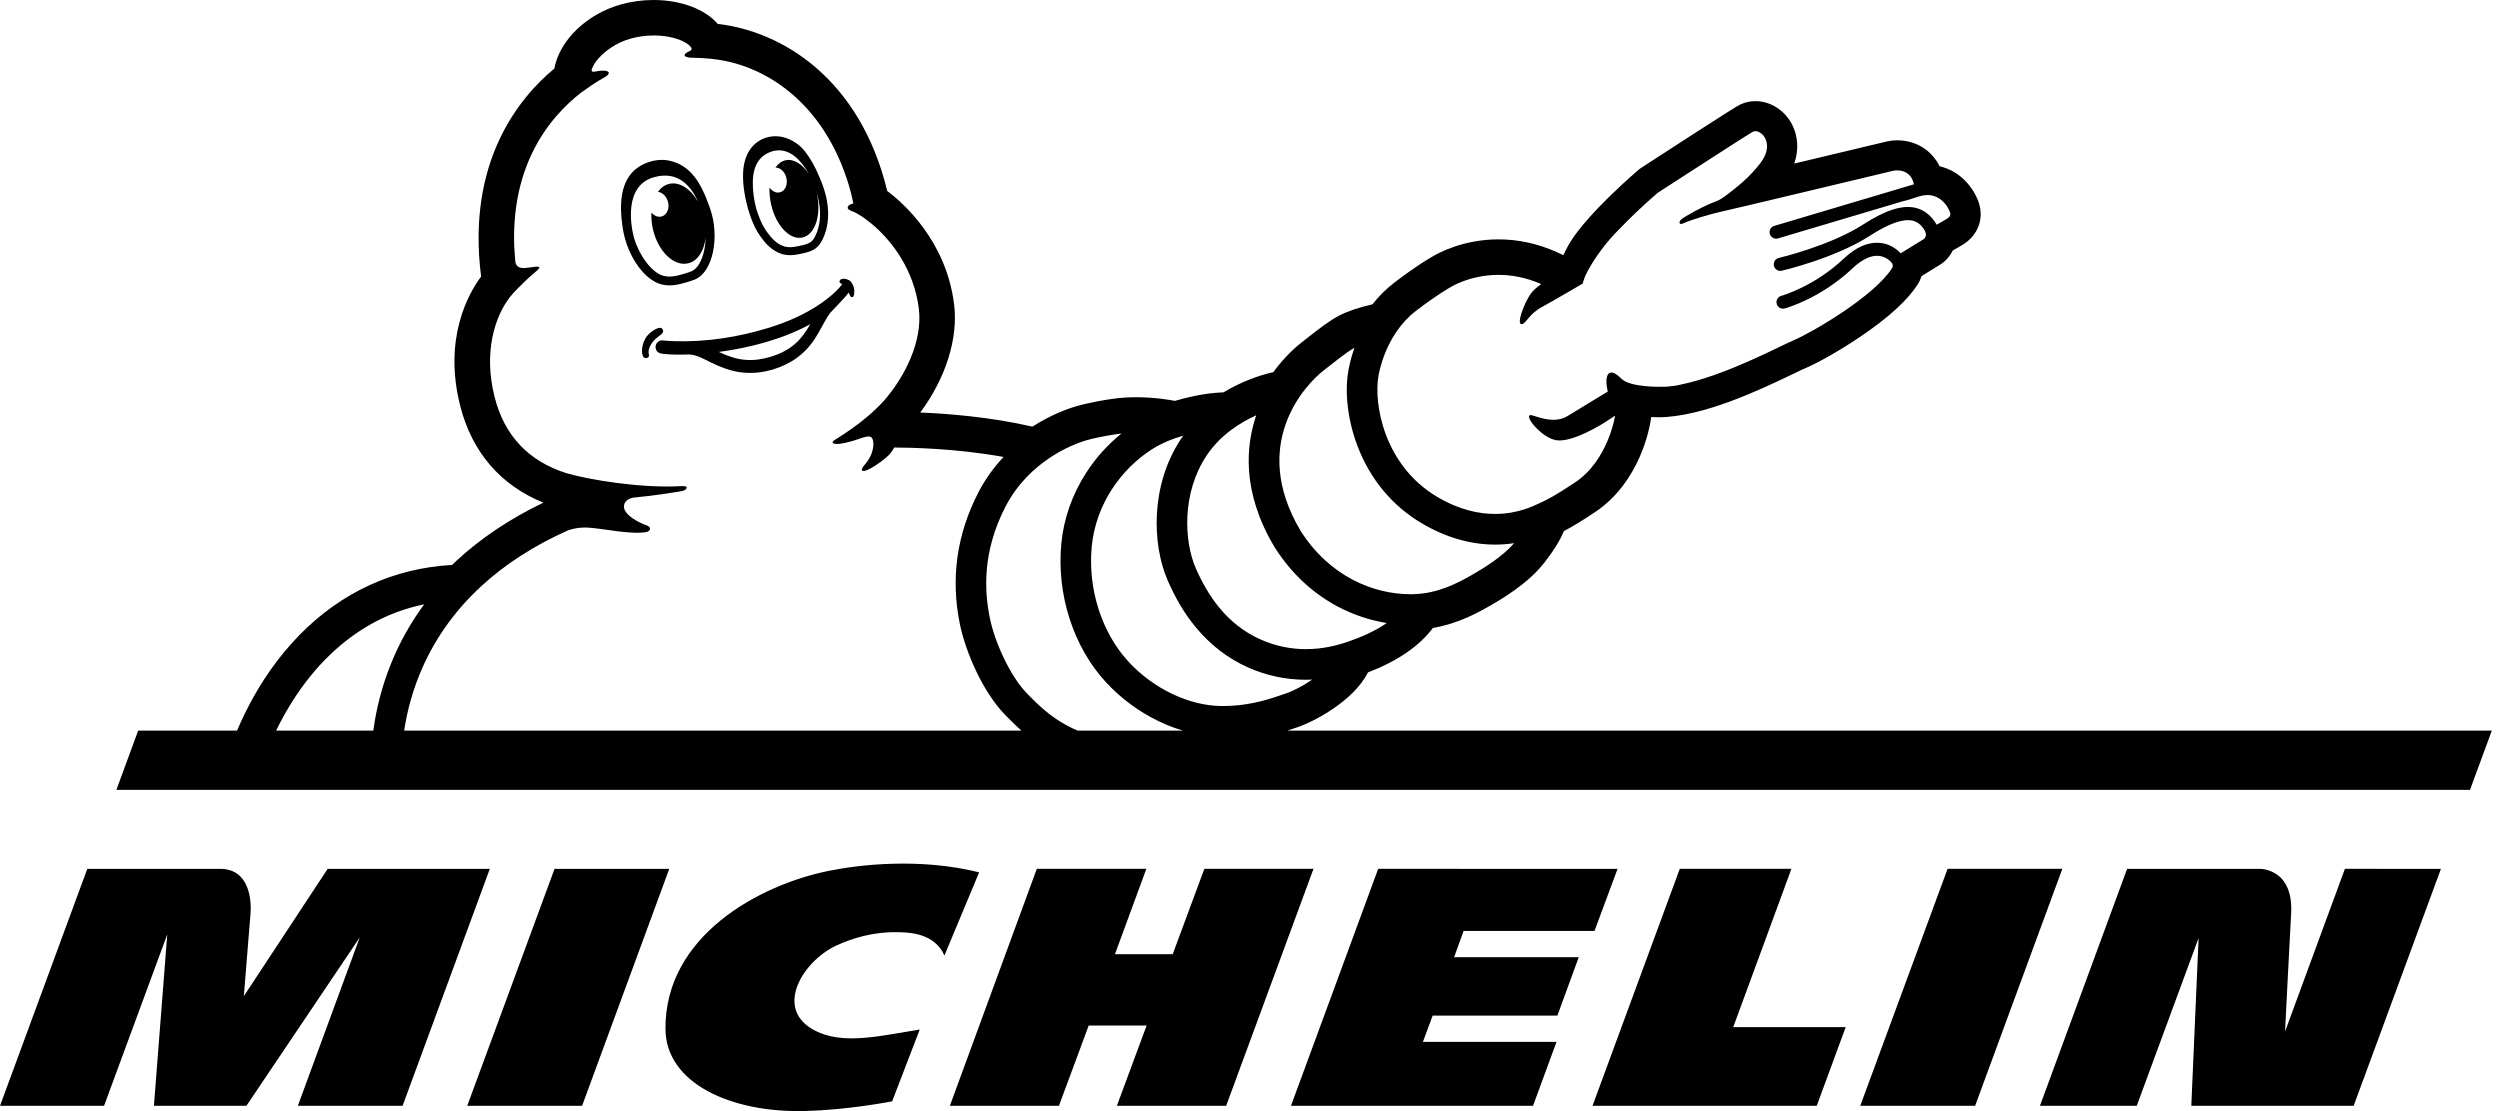 <?xml version="1.0" encoding="UTF-8"?>
<svg xmlns="http://www.w3.org/2000/svg" width="90" height="40" viewBox="0 0 90 40">
    <title>Michelin</title>
    <path d="M32.117,39.649c-0.182,0.032-1.613,0.307-3.118,0.347c-2.683,0.074-5.02-0.999-5.042-2.935 c-0.036-3.355,3.355-5.195,5.859-5.706c1.122-0.229,3.283-0.482,5.433,0.048l-1.25,2.997c-0.359-0.817-1.282-0.833-1.659-0.841 c-0.913-0.02-1.669,0.221-2.227,0.478c-1.264,0.58-2.365,2.438-0.576,3.154c0.991,0.397,2.257,0.08,3.573-0.128L32.117,39.649z M84.417,31.278l-2.155,5.855c0.03-0.59,0.146-2.917,0.219-4.26c0.03-0.552-0.09-0.975-0.353-1.254 c-0.323-0.337-0.746-0.341-0.75-0.341h-4.802l-3.138,8.531h3.485l2.227-6.041l-0.263,6.041h5.845l3.142-8.531L84.417,31.278 L84.417,31.278z M64.491,31.278h-4.019L57.33,39.81h8.072l1.043-2.833h-4.049L64.491,31.278z M49.615,31.278l-3.14,8.531h8.714 l0.845-2.301h-4.809l0.351-0.947h4.49l0.769-2.101h-4.488l0.343-0.947h4.713l0.829-2.235L49.615,31.278L49.615,31.278z M43.357,31.278l-1.14,3.074h-2.079l1.13-3.074h-3.943l-3.13,8.531h3.927l1.071-2.889h2.085l-1.071,2.889h3.935l3.144-8.531H43.357z M19.964,31.278L16.82,39.81h4.135l3.138-8.531H19.964z M14.493,39.81l3.14-8.531h-5.837l-3.018,4.583c0,0,0.193-2.398,0.241-2.975 c0.036-0.439-0.018-1.607-1.089-1.607H3.142L0,39.81h3.746l2.275-6.17l-0.48,6.17H8.87l4.081-6.063l-2.229,6.063H14.493z M70.113,31.278l-3.144,8.531h4.135l3.14-8.531H70.113z M71.237,7.298L71.23,7.279c-0.172-0.498-0.638-1.118-1.406-1.294 c-0.281-0.578-0.855-0.933-1.519-0.933c-0.157,0-0.281,0.02-0.357,0.036c-0.042,0.008-0.207,0.048-1.481,0.353l-1.874,0.447 c0.164-0.472,0.142-0.961-0.066-1.382c-0.261-0.526-0.782-0.865-1.328-0.865c-0.195,0-0.381,0.042-0.554,0.124l-0.016,0.008 c-0.072,0.036-0.205,0.1-3.543,2.267C59.043,6.07,59.001,6.1,58.963,6.134c-1.623,1.414-2.213,2.243-2.354,2.46 c-0.076,0.112-0.209,0.325-0.327,0.594c-0.086-0.044-0.172-0.084-0.259-0.122c-0.672-0.297-1.37-0.449-2.077-0.449 c-1.28,0-2.185,0.498-2.426,0.648c-0.128,0.072-0.602,0.355-1.33,0.915c-0.287,0.221-0.552,0.482-0.782,0.777 c-0.483,0.11-0.881,0.243-1.176,0.393c-0.371,0.19-0.742,0.483-1.14,0.795l-0.024,0.018c-0.068,0.052-0.137,0.106-0.205,0.161 c-0.169,0.13-0.6,0.494-1.025,1.075l-0.048,0.01c-0.058,0.012-0.592,0.13-1.252,0.449c-0.165,0.08-0.331,0.169-0.492,0.267 c-0.379,0.012-0.975,0.078-1.748,0.307l-0.032-0.006c-0.064-0.012-0.648-0.126-1.37-0.126c-0.307,0-0.6,0.022-0.867,0.062 c-0.175,0.024-0.787,0.119-1.29,0.265c-0.243,0.07-0.869,0.281-1.571,0.732c-1.525-0.351-3.074-0.47-4.039-0.508 c0.917-1.232,1.37-2.663,1.22-3.89c-0.285-2.305-1.848-3.668-2.408-4.085c-0.975-4.035-3.776-5.75-6.103-6.015 C25.382,0.327,24.505,0,23.526,0c-0.395,0-0.787,0.052-1.162,0.157c-1.238,0.343-2.217,1.288-2.41,2.313 c-1.242,1.027-3.166,3.333-2.634,7.484c-0.468,0.632-1.365,2.237-0.753,4.655c0.421,1.663,1.453,2.861,2.994,3.487 c-1.204,0.578-2.255,1.282-3.132,2.095c-0.052,0.05-0.106,0.098-0.157,0.148c-2.081,0.112-3.969,0.975-5.47,2.5 c-1.585,1.613-2.388,3.557-2.783,4.904l-0.014,0.05h1.337c0.512-1.582,1.344-3.012,2.371-4.055c1.025-1.043,2.217-1.707,3.557-1.982 c-0.483,0.656-0.879,1.362-1.186,2.117c-0.706,1.734-0.746,3.254-0.72,3.921h1.1c-0.024-0.52-0.012-1.908,0.638-3.509 c0.483-1.19,1.222-2.253,2.195-3.156c0.867-0.807,1.926-1.489,3.158-2.039c0.12-0.042,0.391-0.118,0.742-0.094 c0.546,0.036,1.523,0.257,2.068,0.158c0.12-0.02,0.257-0.169-0.042-0.263c-0.088-0.028-0.853-0.347-0.752-0.726 c0-0.004,0.004-0.016,0.004-0.016c0.028-0.102,0.166-0.223,0.365-0.239c0.863-0.082,1.364-0.179,1.599-0.211 c0.14-0.02,0.251-0.05,0.275-0.121c0.02-0.058-0.02-0.086-0.175-0.078c-1.451,0.086-3.323-0.227-4.141-0.463 c-1.37-0.433-2.241-1.354-2.592-2.745c-0.409-1.615,0.01-2.895,0.55-3.596c0.275-0.335,0.74-0.76,0.883-0.875 c0.369-0.295,0.116-0.229-0.289-0.177c-0.293,0.038-0.375-0.09-0.395-0.209c-0.016-0.104-0.032-0.443-0.044-0.608 C18.473,7.59,18.69,6.475,19.162,5.5c0.506-1.049,1.22-1.75,1.762-2.169c0.227-0.164,0.56-0.397,0.798-0.524 c0.377-0.199,0.167-0.331-0.309-0.229c0,0-0.148,0.04-0.108-0.088c0.008-0.02,0.014-0.042,0.024-0.062 c0.034-0.076,0.078-0.146,0.124-0.215c0.265-0.343,0.716-0.676,1.252-0.823c1.005-0.279,1.966,0.008,2.181,0.323 c0.02,0.05,0.016,0.098-0.056,0.126c-0.179,0.07-0.301,0.197-0.008,0.235c0.068,0.01,0.355,0,0.776,0.042 c0.018,0.004,0.036,0.006,0.056,0.008c1.806,0.189,3.987,1.491,4.908,4.555c0.03,0.102,0.056,0.207,0.084,0.309 c0.028,0.108,0.05,0.227,0.074,0.337c-0.217,0.048-0.289,0.192-0.076,0.265c0.138,0.048,0.299,0.144,0.425,0.231 c0,0,0.002,0,0.002,0.002c0.002,0.002,0.006,0.004,0.01,0.006c0.022,0.016,0.044,0.032,0.066,0.048 c0.04,0.03,0.122,0.092,0.197,0.15c0.781,0.638,1.565,1.71,1.734,3.084c0.144,1.172-0.502,2.458-1.27,3.333 c-0.301,0.327-0.835,0.827-1.758,1.394c-0.207,0.126-0.018,0.285,1.011-0.084c0.092-0.02,0.233-0.084,0.319,0.002 c0.098,0.098,0.122,0.542-0.239,0.959c-0.359,0.415,0.166,0.271,0.787-0.267c0.12-0.104,0.203-0.219,0.261-0.337 c0.538,0,2.201,0.026,3.939,0.339c-0.361,0.383-0.666,0.813-0.909,1.282c-0.774,1.499-0.999,3.088-0.666,4.725 c0.205,1.007,0.829,2.454,1.625,3.27c0.548,0.562,1.376,1.411,2.955,1.858c0.475,0.135,0.997,0.203,1.555,0.206h1.758h0.004 c0.229-0.036,0.69-0.164,1.13-0.339c0.59-0.235,1.033-0.5,1.352-0.813c0.704-0.094,1.244-0.279,1.605-0.401 c0,0,0.106-0.036,0.142-0.048c0.622-0.203,2.045-0.951,2.57-1.984c1.061-0.407,1.846-0.945,2.336-1.599 c0.923-0.158,1.639-0.564,2.028-0.784c0.921-0.522,1.569-1.033,1.982-1.565c0.339-0.437,0.548-0.772,0.707-1.14 c0.315-0.164,0.668-0.379,1.132-0.69c1.611-1.081,1.954-3.048,1.988-3.272c0.008-0.048,0.014-0.094,0.02-0.142 c0.082,0.006,0.163,0.008,0.245,0.008c1.621,0,3.734-1.017,4.874-1.565l0.018-0.008c0.177-0.084,0.327-0.159,0.403-0.189 c0.381-0.159,1.158-0.578,1.962-1.12c1.021-0.686,1.726-1.326,2.093-1.902c0.06-0.094,0.106-0.195,0.141-0.299l0.664-0.411 C70.035,9.41,70.195,9.23,70.3,9.017c0.181-0.1,0.335-0.193,0.383-0.223C71.207,8.461,71.427,7.875,71.237,7.298z M42.239,26.525 c-0.146,0.024-0.757,0.167-1.511,0.167c-0.407,0-0.857-0.042-1.296-0.167c-1.254-0.355-1.894-0.979-2.466-1.567 c-0.574-0.588-1.146-1.792-1.334-2.721c-0.188-0.929-0.285-2.356,0.566-3.999c0.851-1.643,2.43-2.247,2.901-2.384 c0.472-0.138,1.118-0.227,1.118-0.227c0.052-0.008,0.104-0.014,0.157-0.02c-0.492,0.395-0.925,0.875-1.27,1.41 c-0.502,0.776-0.813,1.661-0.897,2.558c-0.084,0.893,0.016,1.822,0.295,2.688c0.277,0.869,0.726,1.657,1.296,2.279 c0.546,0.596,1.218,1.093,1.944,1.436c0.351,0.167,0.71,0.295,1.071,0.385C42.542,26.457,42.324,26.513,42.239,26.525z M46.276,24.97c-0.431,0.142-1.192,0.446-2.245,0.446c-0.032,0-0.064,0-0.096,0c-1.104-0.02-2.39-0.59-3.327-1.615 c-0.939-1.025-1.451-2.593-1.306-4.121c0.145-1.529,1.064-2.805,2.177-3.511c0.257-0.163,0.526-0.287,0.789-0.379 c0.112-0.04,0.223-0.076,0.329-0.108c-0.02,0.028-0.04,0.056-0.06,0.086c-1.14,1.689-1.059,3.838-0.504,5.118 c0.289,0.666,0.622,1.224,1.019,1.701c0.524,0.634,1.156,1.118,1.874,1.439c0.664,0.297,1.366,0.445,2.085,0.445 c0.076,0,0.153-0.002,0.229-0.006C46.902,24.697,46.539,24.884,46.276,24.97z M48.548,23.094c-0.428,0.149-0.951,0.275-1.535,0.275 c-0.508,0-1.061-0.094-1.638-0.351c-1.238-0.552-1.914-1.615-2.331-2.572c-0.415-0.957-0.512-2.699,0.405-4.063 c0.497-0.738,1.218-1.18,1.776-1.433c-0.367,1.072-0.534,2.737,0.642,4.717l0.008,0.014l0.008,0.014 c0.594,0.937,1.366,1.661,2.295,2.151c0.55,0.289,1.144,0.486,1.746,0.582C49.497,22.725,48.991,22.942,48.548,23.094z M52.978,20.704c-0.5,0.283-1.198,0.66-2.083,0.686c-0.04,0.002-0.08,0.002-0.12,0.002c-1.318,0-2.909-0.632-3.957-2.287 c-1.85-3.12,0.175-5.259,0.835-5.771c0.403-0.313,0.796-0.638,1.107-0.813c-0.146,0.411-0.203,0.73-0.221,0.837 c-0.137,0.787-0.014,1.794,0.331,2.699c0.454,1.194,1.254,2.157,2.316,2.783c0.861,0.508,1.75,0.766,2.643,0.766 c0.245,0,0.473-0.02,0.68-0.052C54.089,20.04,53.401,20.464,52.978,20.704z M70.103,7.867c-0.108,0.068-0.251,0.15-0.385,0.223 c-0.004-0.006-0.006-0.014-0.01-0.02c-0.191-0.319-0.441-0.516-0.748-0.588c-0.48-0.112-1.083,0.08-1.896,0.606 c-1.184,0.762-3.01,1.194-3.028,1.198c-0.126,0.03-0.205,0.156-0.175,0.283c0.026,0.108,0.123,0.183,0.229,0.183 c0.018,0,0.036-0.002,0.054-0.006c0.078-0.018,1.922-0.453,3.174-1.26c0.68-0.439,1.196-0.622,1.535-0.542 c0.163,0.038,0.293,0.136,0.409,0.305c0.155,0.237,0.01,0.347-0.002,0.355c-0.01,0.006-0.596,0.367-0.835,0.516 c-0.121-0.13-0.371-0.345-0.756-0.377c-0.422-0.036-0.857,0.157-1.296,0.57c-1.065,1.005-2.227,1.332-2.247,1.338 c-0.124,0.034-0.199,0.163-0.164,0.287c0.028,0.104,0.122,0.175,0.226,0.175c0.02,0,0.04-0.002,0.062-0.008 c0.052-0.014,1.288-0.357,2.448-1.451c0.333-0.315,0.656-0.468,0.935-0.443c0.271,0.024,0.433,0.205,0.476,0.259 c0.01,0.016,0.06,0.098,0.006,0.183c-0.654,1.027-2.917,2.336-3.563,2.606c-0.49,0.207-2.41,1.242-3.995,1.575 c-0.17,0.044-0.347,0.07-0.526,0.084c-0.018,0.002-0.036,0.002-0.054,0.004c-0.231,0.008-1.296,0.028-1.613-0.293 c-0.457-0.464-0.624-0.132-0.484,0.467c-0.501,0.305-1.254,0.762-1.453,0.885c-0.519,0.317-1.2-0.038-1.316-0.038 c-0.281-0.006,0.383,0.829,0.927,0.907c0.59,0.084,1.689-0.614,1.689-0.614l0.417-0.273v0.002c0,0-0.245,1.601-1.433,2.396 c-0.734,0.493-1.043,0.644-1.324,0.77c-0.179,0.082-0.745,0.371-1.563,0.371c-0.58,0-1.29-0.144-2.081-0.612 c-1.916-1.132-2.297-3.353-2.119-4.354c0,0,0.213-1.471,1.347-2.342c0.756-0.58,1.206-0.831,1.206-0.831s0.704-0.467,1.768-0.467 c0.455,0,0.979,0.086,1.539,0.331c-0.167,0.118-0.311,0.245-0.391,0.365c-0.219,0.327-0.517,1.081-0.311,1.077 c0.15-0.002,0.251-0.369,0.758-0.634c0.249-0.13,1.435-0.825,1.435-0.825s0.052-0.183,0.102-0.293c0,0,0.14-0.315,0.449-0.754 c0.02-0.03,0.062-0.09,0.131-0.181c0.177-0.237,0.397-0.498,0.666-0.762c0.323-0.339,0.762-0.764,1.348-1.274 c0,0,3.283-2.129,3.433-2.203c0.028-0.012,0.058-0.02,0.09-0.02c0.283,0,0.678,0.492,0.185,1.142 c-0.401,0.53-0.861,0.879-1.228,1.162c-0.102,0.076-0.251,0.177-0.353,0.213c-0.495,0.179-1.158,0.566-1.256,0.642 C60.428,7.97,60.436,8.11,60.57,8.05c0.431-0.187,1.133-0.367,1.262-0.399c0.747-0.165,6.23-1.483,6.33-1.505 c0.026-0.006,0.074-0.012,0.137-0.012c0.189,0,0.494,0.068,0.592,0.464c0.004,0.014,0.006,0.026,0.008,0.038l-5.028,1.497 c-0.124,0.038-0.195,0.169-0.157,0.293c0.028,0.086,0.098,0.146,0.181,0.163c0.036,0.008,0.076,0.006,0.112-0.006l4.476-1.332 c0.09-0.02,0.261-0.064,0.578-0.172l0.05-0.016c0.096-0.028,0.189-0.042,0.273-0.042c0.46,0,0.73,0.373,0.813,0.616 C70.239,7.739,70.197,7.807,70.103,7.867z M27.101,6.585c-0.002,0.305,0.046,0.628,0.122,0.921c0.092,0.297,0.203,0.59,0.387,0.843 c0.157,0.217,0.343,0.429,0.604,0.514c-0.002,0-0.004,0-0.004,0s0.006,0.002,0.024,0.008c0.016,0.004,0.022,0.006,0.022,0.006 s0,0-0.002,0c0.062,0.016,0.124,0.022,0.187,0.022c0.102,0,0.207-0.018,0.331-0.044c0.126-0.028,0.259-0.054,0.373-0.116 c0.141-0.076,0.221-0.261,0.273-0.403c0.06-0.162,0.09-0.333,0.1-0.506c0.018-0.305-0.03-0.604-0.12-0.895 c0.002,0.012,0.006,0.024,0.008,0.038c0.171,0.769-0.062,1.475-0.516,1.577c-0.457,0.104-0.963-0.433-1.132-1.202 c-0.046-0.207-0.062-0.409-0.054-0.596c0.094,0.137,0.241,0.209,0.377,0.171c0.19-0.05,0.289-0.291,0.225-0.534 c-0.056-0.215-0.223-0.359-0.389-0.357c0.094-0.136,0.215-0.229,0.357-0.261c0.295-0.068,0.612,0.134,0.845,0.494 c-0.058-0.106-0.122-0.209-0.197-0.307c-0.179-0.239-0.417-0.468-0.718-0.53c-0.05-0.01-0.102-0.016-0.155-0.016 c-0.265,0-0.536,0.128-0.702,0.327C27.155,5.971,27.101,6.292,27.101,6.585 M26.928,7.518c-0.09-0.329-0.203-0.843-0.175-1.33 c0.038-0.702,0.397-1.098,0.827-1.232c0.53-0.167,1.089,0.096,1.408,0.506c0.179,0.229,0.367,0.558,0.504,0.897 c0.052,0.114,0.1,0.235,0.144,0.365c0.135,0.389,0.193,0.764,0.173,1.12c-0.012,0.213-0.052,0.411-0.118,0.59 c-0.072,0.197-0.185,0.437-0.407,0.558c-0.148,0.08-0.305,0.112-0.443,0.142l-0.006,0.002c-0.122,0.026-0.255,0.05-0.391,0.05 c-0.084,0-0.165-0.008-0.245-0.028c-0.012-0.002-0.024-0.006-0.038-0.01l0,0c-0.002,0-0.004,0-0.006-0.002l0,0 c-0.006-0.002-0.012-0.004-0.016-0.006l-0.004-0.002l-0.006-0.002c-0.349-0.112-0.576-0.377-0.75-0.62 c-0.152-0.211-0.255-0.435-0.335-0.65l-0.002-0.004c0,0-0.018-0.046-0.044-0.128c-0.016-0.05-0.032-0.098-0.046-0.146L26.948,7.58 l-0.002-0.006C26.938,7.56,26.932,7.538,26.928,7.518 M28.237,8.868c0.006,0.002,0.014,0.004,0.02,0.006 c-0.006-0.002-0.032-0.01-0.04-0.012C28.223,8.864,28.231,8.866,28.237,8.868 M23.038,9.081c0.189,0.357,0.425,0.63,0.666,0.772 c0.118,0.07,0.249,0.104,0.393,0.104c0.12,0,0.255-0.022,0.413-0.068l0.008-0.002c0.068-0.018,0.273-0.076,0.383-0.124 c0.203-0.086,0.373-0.373,0.453-0.767c0.03-0.144,0.044-0.297,0.048-0.449C25.351,9.027,25.12,9.4,24.771,9.48 c-0.508,0.12-1.074-0.423-1.262-1.212c-0.05-0.212-0.068-0.421-0.058-0.616c0.098,0.118,0.239,0.179,0.369,0.14 c0.193-0.052,0.293-0.295,0.225-0.536c-0.056-0.195-0.203-0.331-0.359-0.351c0.104-0.146,0.243-0.247,0.405-0.285 c0.371-0.088,0.771,0.179,1.035,0.634c-0.01-0.024-0.02-0.048-0.03-0.07c-0.255-0.508-0.696-1.033-1.537-0.809 c-1.106,0.297-0.855,1.744-0.734,2.191C22.881,8.748,22.952,8.919,23.038,9.081 M22.755,9.232c-0.185-0.347-0.293-0.712-0.349-1.102 c-0.054-0.377-0.076-0.77-0.008-1.148c0.066-0.369,0.235-0.712,0.538-0.933c0.249-0.183,0.576-0.293,0.893-0.293 c0.084,0,0.169,0.008,0.249,0.024c0.798,0.165,1.172,0.817,1.489,1.736c0.347,1.007,0.106,2.263-0.538,2.54 c-0.158,0.068-0.427,0.138-0.427,0.138c-0.169,0.048-0.335,0.08-0.502,0.08c-0.189,0-0.375-0.042-0.556-0.148 C23.204,9.93,22.938,9.577,22.755,9.232 M29.168,11.673c-1.009,0.544-2.157,0.843-3.289,0.997c0.307,0.145,0.622,0.259,0.963,0.285 c0.309,0.024,0.616-0.024,0.911-0.114c0.301-0.092,0.59-0.229,0.833-0.431C28.83,12.207,29.013,11.948,29.168,11.673 M30.682,10.698 c-0.064,0.012-0.09-0.07-0.126-0.166c-0.199,0.257-0.608,0.658-0.664,0.728c-0.092,0.12-0.169,0.253-0.241,0.387 c-0.122,0.223-0.241,0.447-0.389,0.654c-0.201,0.281-0.455,0.52-0.751,0.698c-0.562,0.339-1.27,0.5-1.92,0.393 c-0.343-0.056-0.668-0.184-0.979-0.335c-0.253-0.122-0.518-0.283-0.805-0.297c-0.317,0.01-0.642,0.014-0.957-0.024 c-0.108-0.012-0.203-0.054-0.239-0.169c-0.048-0.15,0.056-0.305,0.213-0.315l0,0c0.052,0,0.102,0.01,0.155,0.014 c0.102,0.006,0.203,0.014,0.305,0.016c1.144,0.036,2.301-0.146,3.393-0.482c0.67-0.207,1.322-0.49,1.898-0.893 c0.237-0.166,0.464-0.351,0.658-0.568c0.028-0.032,0.056-0.074,0.088-0.11c-0.022-0.012-0.042-0.024-0.058-0.03 c-0.056-0.02-0.064-0.128,0.046-0.156c0.11-0.03,0.259,0.028,0.311,0.086c0.052,0.058,0.112,0.156,0.128,0.275 C30.767,10.528,30.755,10.682,30.682,10.698 M23.79,12.051c-0.295,0.203-0.367,0.361-0.409,0.457 c-0.042,0.096-0.036,0.201-0.022,0.251c0.014,0.05-0.002,0.1-0.048,0.12l0,0h-0.002c-0.002,0.002-0.004,0.002-0.006,0.002 c-0.046,0.018-0.084,0.01-0.104-0.002c-0.026-0.012-0.046-0.034-0.056-0.062c-0.084-0.193,0.002-0.6,0.219-0.795 c0.078-0.074,0.195-0.157,0.289-0.195c0.036-0.016,0.146-0.058,0.201,0.022C23.907,11.934,23.842,12.015,23.79,12.051 M89.706,26.302H4.974l-0.784,2.133h84.73L89.706,26.302z"/>
</svg>